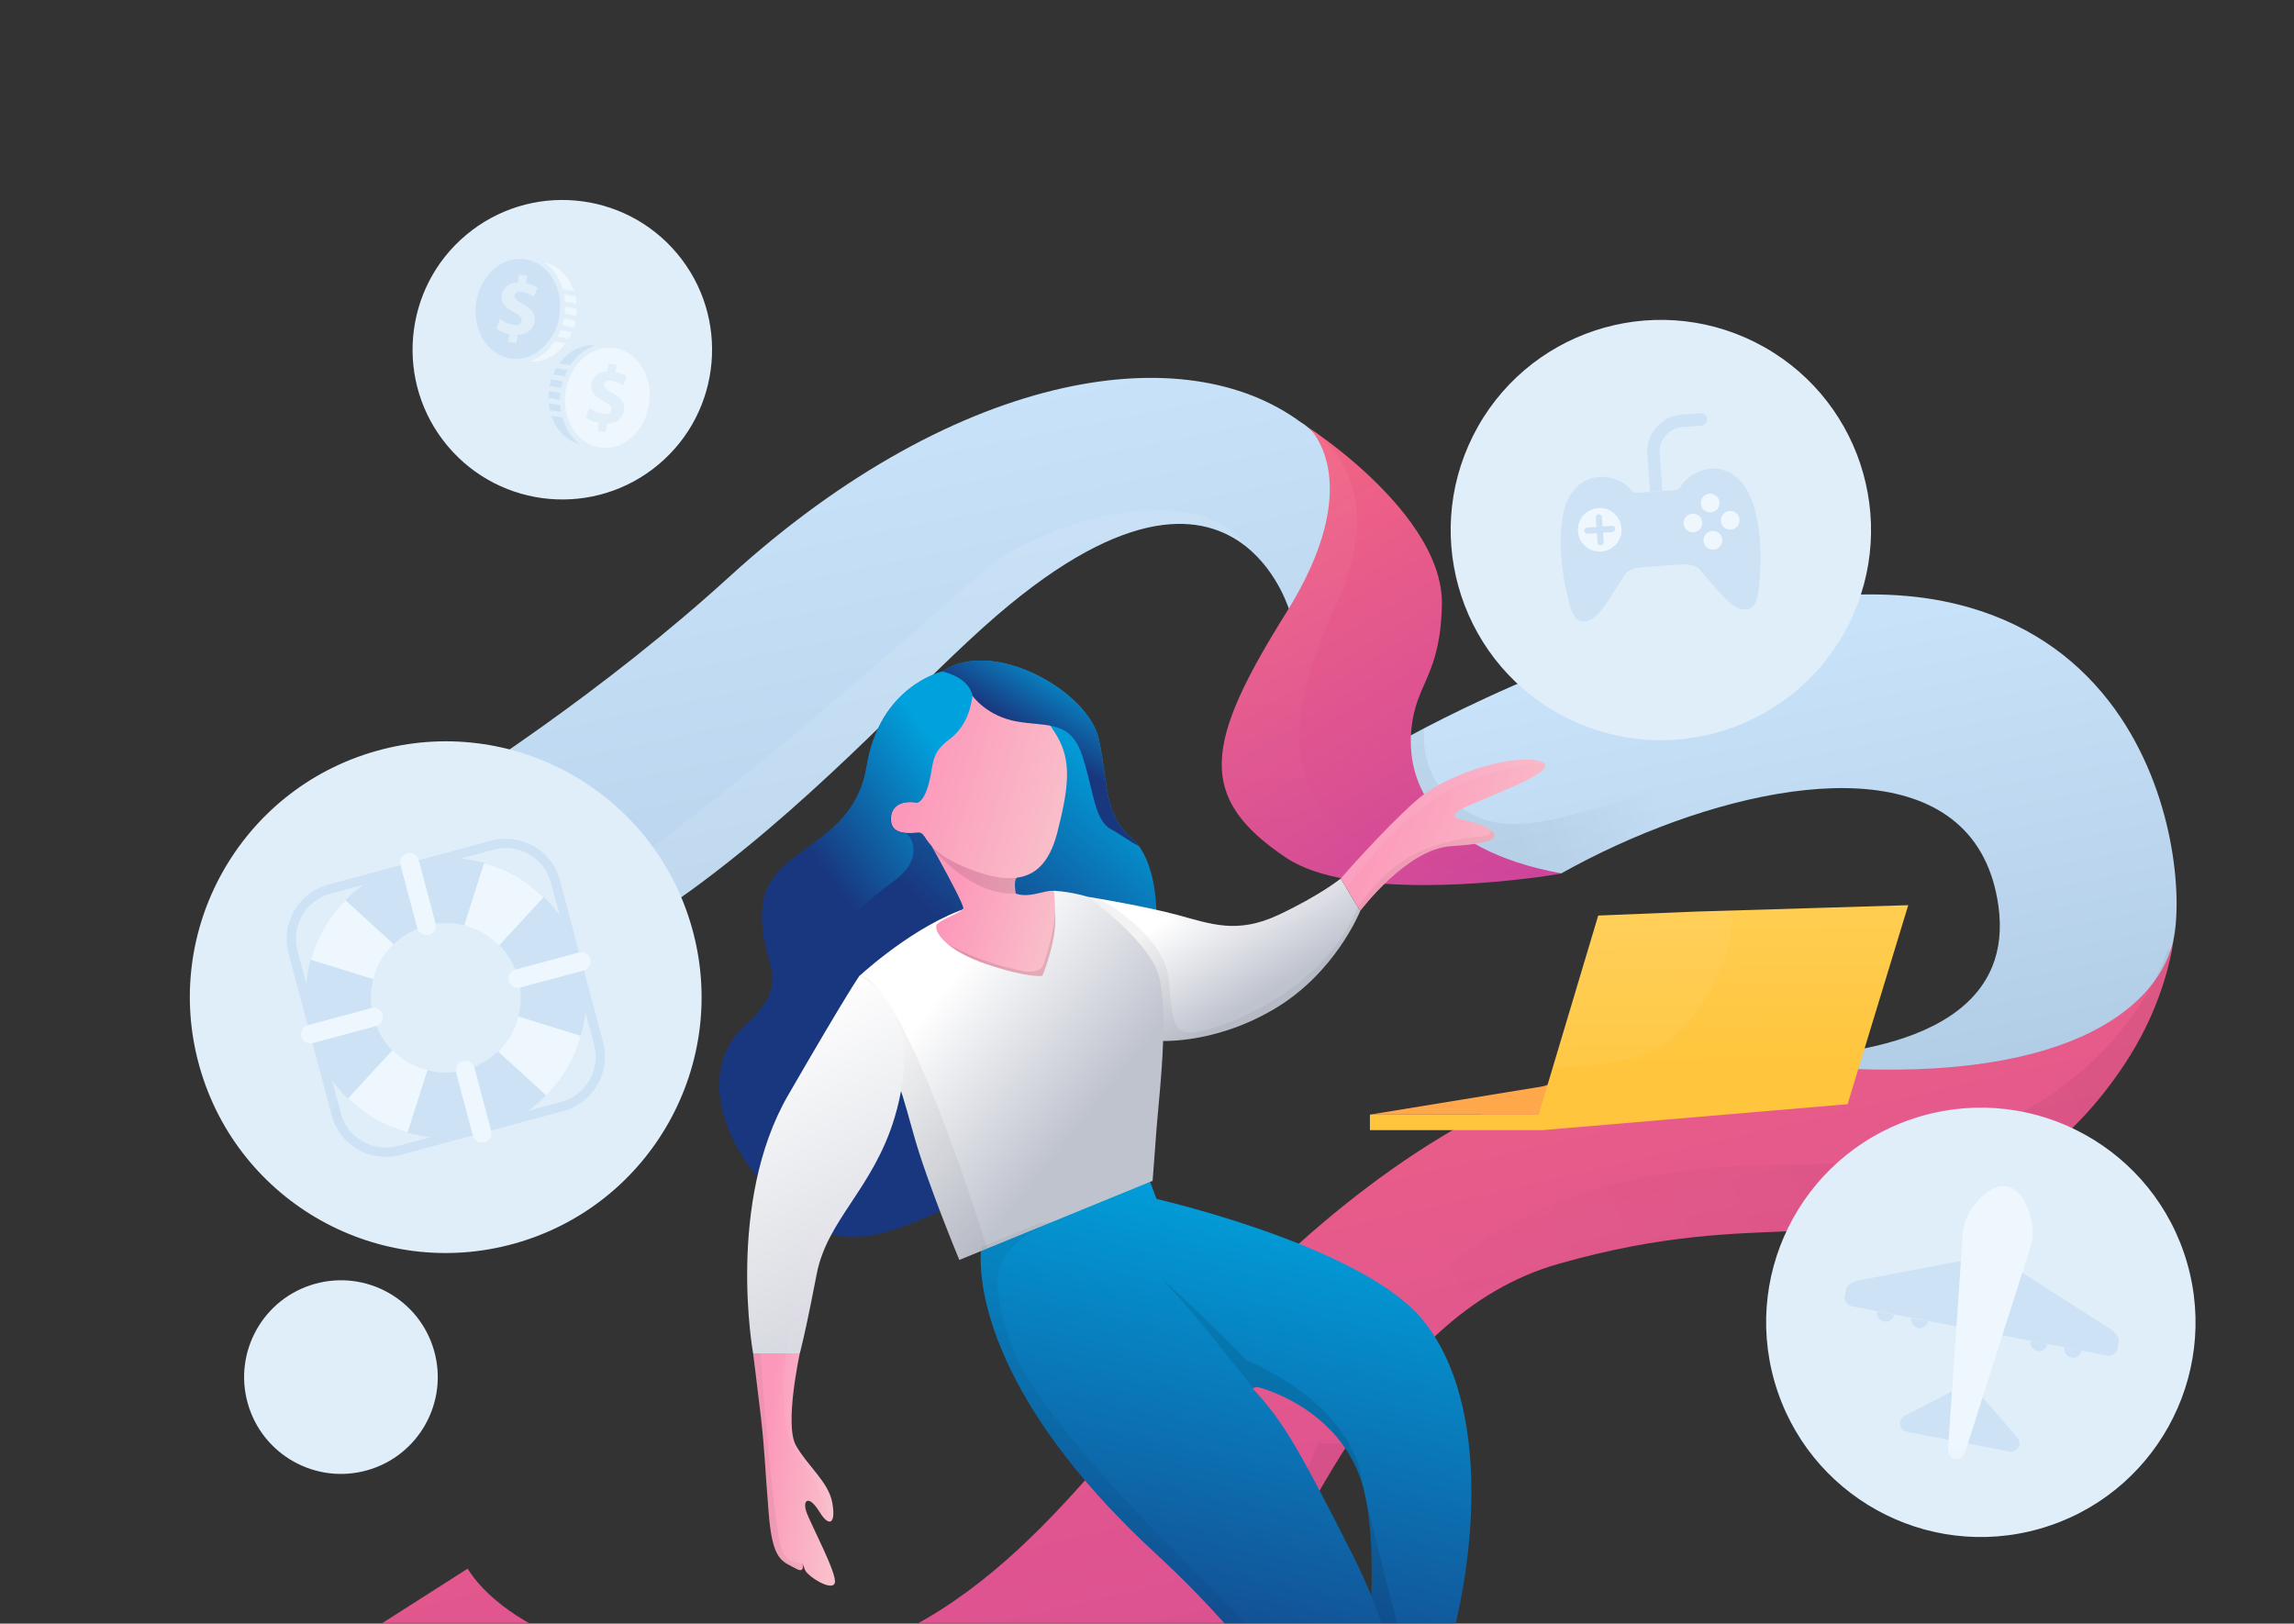 <svg width="777" height="550" viewBox="0 0 777 550" fill="none" xmlns="http://www.w3.org/2000/svg">
<rect x="0" y="0" width="777" height="550" fill="#333333" stroke="none"/>
<mask id="mask0" mask-type="alpha" maskUnits="userSpaceOnUse" x="0" y="0" width="777" height="550">
<path d="M0 0H777V550H0V0Z" fill="#EFF7FE"/>
</mask>
<g mask="url(#mask0)">
<circle cx="190.464" cy="118.465" r="50.725" transform="rotate(-40.012 190.464 118.465)" fill="#E0EEFA"/>
<path d="M191.427 103.969C191.421 104.73 191.376 105.5 191.287 106.277L195.234 106.904C195.32 106.126 195.358 105.355 195.355 104.593L191.427 103.969Z" fill="#EFF7FE"/>
<path d="M188.855 114.06L192.691 114.669C193.091 113.984 193.453 113.264 193.771 112.512L189.87 111.891C189.569 112.642 189.231 113.366 188.855 114.06Z" fill="#EFF7FE"/>
<path d="M179.501 122.453C184.186 122.773 188.658 120.345 191.651 116.266L187.892 115.669C185.754 118.866 182.807 121.254 179.501 122.453Z" fill="#EFF7FE"/>
<path d="M190.637 98.005L194.396 98.603C192.775 93.79 189.249 90.089 184.691 88.937C187.478 91.106 189.565 94.296 190.637 98.005Z" fill="#EFF7FE"/>
<path d="M190.458 110.23L194.386 110.854C194.618 110.131 194.815 109.385 194.967 108.617L191.02 107.989C190.871 108.756 190.681 109.503 190.458 110.23Z" fill="#EFF7FE"/>
<path d="M191.374 102.207L195.275 102.827C195.198 102.012 195.071 101.214 194.897 100.437L191.061 99.827C191.21 100.604 191.315 101.399 191.374 102.207Z" fill="#EFF7FE"/>
<path d="M189.498 106.883C190.93 97.604 185.773 89.076 177.982 87.835C170.19 86.595 162.715 93.112 161.283 102.391C159.852 111.671 165.007 120.2 172.798 121.44C180.59 122.681 188.067 116.163 189.498 106.883ZM175.318 113.404L174.877 116.261L172.157 115.828L172.567 113.167C170.72 112.787 168.993 111.997 168.035 111.212L169.372 108.068C170.439 108.898 171.985 109.746 173.79 110.034C175.373 110.286 176.549 109.843 176.722 108.722C176.886 107.658 176.102 106.845 174.156 105.818C171.342 104.337 169.532 102.614 169.95 99.899C170.33 97.434 172.349 95.776 175.41 95.661L175.82 93.001L178.541 93.434L178.161 95.898C180.007 96.278 181.196 96.87 182.043 97.463L180.75 100.498C180.075 100.075 178.898 99.228 176.9 98.91C175.095 98.623 174.391 99.315 174.271 100.099C174.128 101.022 175.009 101.765 177.229 103.037C180.352 104.738 181.446 106.491 181.057 109.011C180.673 111.502 178.596 113.352 175.318 113.404Z" fill="#CDE3F5"/>
<path d="M201.592 116.943C196.906 116.623 192.434 119.052 189.441 123.129L193.2 123.728C195.337 120.53 198.285 118.142 201.592 116.943Z" fill="#CDE3F5"/>
<path d="M190.635 129.167L186.708 128.541C186.476 129.265 186.278 130.011 186.127 130.779L190.073 131.408C190.222 130.641 190.412 129.894 190.635 129.167Z" fill="#CDE3F5"/>
<path d="M190.457 141.392L186.697 140.793C188.319 145.606 191.845 149.308 196.402 150.46C193.616 148.29 191.528 145.1 190.457 141.392Z" fill="#CDE3F5"/>
<path d="M192.237 125.337L188.402 124.726C188.002 125.413 187.64 126.133 187.322 126.885L191.222 127.505C191.523 126.755 191.861 126.031 192.237 125.337Z" fill="#CDE3F5"/>
<path d="M189.719 137.191L185.818 136.569C185.895 137.385 186.023 138.183 186.198 138.959L190.032 139.57C189.883 138.794 189.779 137.999 189.719 137.191Z" fill="#CDE3F5"/>
<path d="M189.806 133.12L185.859 132.491C185.772 133.27 185.736 134.041 185.738 134.802L189.667 135.428C189.673 134.667 189.716 133.896 189.806 133.12Z" fill="#CDE3F5"/>
<path d="M208.295 117.956C200.503 116.716 193.026 123.233 191.595 132.512C190.163 141.792 195.319 150.321 203.111 151.561C210.902 152.802 218.379 146.284 219.81 137.004C221.242 127.724 216.086 119.197 208.295 117.956ZM205.629 143.525L205.189 146.382L202.469 145.949L202.879 143.288C201.033 142.908 199.306 142.117 198.346 141.333L199.684 138.189C200.75 139.019 202.297 139.867 204.102 140.154C205.685 140.407 206.862 139.964 207.035 138.843C207.199 137.779 206.414 136.965 204.467 135.939C201.654 134.458 199.843 132.735 200.262 130.02C200.642 127.555 202.66 125.897 205.722 125.782L206.132 123.122L208.852 123.555L208.472 126.019C210.318 126.399 211.507 126.99 212.355 127.584L211.061 130.619C210.386 130.196 209.21 129.349 207.211 129.031C205.407 128.744 204.703 129.436 204.582 130.219C204.44 131.143 205.32 131.886 207.541 133.158C210.664 134.859 211.758 136.611 211.369 139.132C210.985 141.623 208.907 143.473 205.629 143.525Z" fill="#EFF7FE"/>
<path d="M448.844 182.063C437.429 207.748 436.981 207.546 436.981 207.546C436.981 207.546 433.224 193.939 421.906 185.024C421.897 185.02 421.893 185.015 421.893 185.015C421.884 185.011 421.879 185.002 421.871 184.998C407.828 173.965 382.178 170.169 337.682 208.424C311.97 230.528 280.125 267.298 237.066 299.372C194.008 331.445 127.223 360.003 127.223 360.003L81.528 309.038C81.528 309.038 99.068 300.184 125.017 284.548C158.309 264.486 205.445 233.266 247.172 195.244C285.784 160.06 325.349 139.133 360.24 131.418C392.446 124.283 420.671 128.408 440.496 142.96C440.496 142.96 461.146 154.383 448.844 182.063Z" fill="url(#paint0_linear)"/>
<path d="M736.193 318.264C736.193 318.264 736.061 319.595 735.622 321.946C734.352 328.699 730.529 343.866 719.936 360.003C709.8 375.438 695.77 390.758 676.438 400.424C621.631 427.827 599.109 407.893 527.93 428.104C497.187 436.834 475.047 460.564 456.598 489.104C442.384 511.081 430.359 535.909 418.267 558.927V558.932C413.047 568.874 407.81 578.479 402.384 587.371C402.38 587.371 402.38 587.371 402.38 587.371C402.38 587.371 402.38 587.376 402.371 587.389C400.306 590.772 398.21 594.054 396.079 597.213C396.079 597.213 396.074 597.213 396.074 597.217C394.642 599.34 393.192 601.405 391.725 603.408C376.839 623.698 357.379 639.291 333.442 650.516C294.566 668.741 243.876 675.432 181.762 671.944C181.498 671.93 181.235 671.917 180.967 671.9C179.732 671.829 178.493 671.755 177.245 671.676C176.393 671.623 175.536 671.566 174.675 671.509C70.543 664.479 31 612.635 31 612.635L47.876 601.87L111.976 560.979L115.192 558.927L158.418 531.353C158.418 531.353 176.872 566.502 254.641 565.184C320.243 564.072 359.897 511.064 395.486 468.129L395.49 468.125V468.121C402.094 460.164 408.553 452.55 415.011 445.678C424.928 435.129 436.136 424.299 448.329 413.996C486.91 381.413 535.32 354.133 583.731 357.806C611.139 359.885 636.257 360.315 658.015 358.321C686.834 355.68 709.769 348.782 724.33 335.839C727.063 333.409 731.689 325.94 734.281 321.559C734.286 321.555 734.286 321.551 734.29 321.546C735.441 319.6 736.193 318.264 736.193 318.264Z" fill="url(#paint1_linear)"/>
<path opacity="0.05" d="M736.193 318.264C731.36 341.55 696.649 374.502 583.73 357.807C583.73 357.807 659.834 364.397 674.817 327.364H674.821C702.857 312.513 716.289 240.164 716.289 240.164C736.575 268.265 739.211 303.722 736.193 318.264Z" fill="black"/>
<path d="M736.193 318.264C731.918 338.861 704.268 367.02 619.803 361.695C608.771 361.001 596.772 359.735 583.731 357.807C583.731 357.807 597.088 358.962 613.714 357.583C619.412 357.108 625.498 356.339 631.561 355.122C650.019 351.414 668.266 343.563 674.817 327.363H674.822C677.141 321.63 677.998 314.85 676.878 306.841C676.012 300.633 674.338 295.255 671.97 290.633C671.975 290.629 671.975 290.624 671.966 290.62C670.722 288.181 669.281 285.954 667.669 283.928C667.66 283.915 667.647 283.902 667.638 283.889C642.822 252.853 576.653 269.074 528.809 295.857C528.809 295.857 478.941 299.592 476.818 249.685C476.818 249.685 478.782 248.582 482.368 246.702C482.724 246.513 483.097 246.319 483.488 246.117C508.075 233.345 595.506 191.246 657.985 203.592C682.282 208.394 699.598 220.041 711.707 234.316C711.711 234.32 711.711 234.32 711.711 234.32C713.284 236.17 714.765 238.068 716.167 239.997C716.211 240.054 716.25 240.107 716.29 240.164C736.575 268.265 739.212 303.722 736.193 318.264Z" fill="url(#paint2_linear)"/>
<path opacity="0.05" d="M667.638 283.889C642.822 252.852 576.653 269.074 528.809 295.857C528.809 295.857 478.941 299.591 476.818 249.685C476.818 249.685 478.782 248.582 482.368 246.701C481.849 253.74 482.992 268.832 500.47 276.745C523.757 287.289 563.739 259.17 611.631 259.61C645.102 259.917 660.907 274.856 667.638 283.889Z" fill="url(#paint3_linear)"/>
<path d="M528.809 295.857C528.809 295.87 528.554 295.931 528.066 296.019C527.297 296.16 525.962 296.384 524.156 296.652C508.545 298.967 456.883 304.785 435.662 290.584C405.125 270.154 407.968 251.815 435.662 207.546C463.048 163.777 444.08 145.614 443.373 144.955C443.535 145.056 444.638 145.776 446.4 147.02C448.421 148.452 451.317 150.583 454.647 153.272C455.135 153.663 455.627 154.071 456.132 154.489C456.136 154.493 456.141 154.493 456.145 154.497C457.916 155.961 459.792 157.573 461.703 159.304C461.712 159.313 461.716 159.322 461.725 159.326C474.34 170.767 488.756 187.665 488.386 204.91C487.863 229.035 479.599 231.271 478.061 246.868C476.4 263.713 483.993 287.509 528.809 295.857Z" fill="url(#paint4_linear)"/>
<path d="M163.754 293.974L161.87 295.104L171.097 310.482L172.981 309.351L163.754 293.974Z" fill="#EFF7FE"/>
<path d="M139.573 293.949L137.72 295.128L156.173 324.126L158.027 322.947L139.573 293.949Z" fill="#EFF7FE"/>
<path d="M123.257 303.971L121.521 305.318L144.369 334.755L146.104 333.408L123.257 303.971Z" fill="#EFF7FE"/>
<path d="M109.577 312.248L107.96 313.735L133.004 340.975L134.621 339.489L109.577 312.248Z" fill="#EFF7FE"/>
<path d="M464.002 377.564L531.226 366.58L521.12 377.564H464.002Z" fill="#FFA74B"/>
<path d="M646.341 306.621L625.796 374.035L522.428 382.828H464.002V377.552H521.144L525.953 361.541L541.331 310.136L574.356 308.796L615.601 307.553L646.341 306.621Z" fill="url(#paint5_linear)"/>
<path opacity="0.05" d="M565.444 352.346C556.392 359.922 537.208 361.641 525.953 361.541L541.331 310.136L586.631 308.38C587.229 320.245 580.853 339.449 565.444 352.346Z" fill="white"/>
<path d="M671.974 290.625C671.983 290.625 671.978 290.629 671.969 290.634C671.974 290.629 671.974 290.625 671.965 290.62C671.969 290.625 671.969 290.625 671.974 290.625Z" fill="url(#paint6_linear)"/>
<path opacity="0.05" d="M735.622 321.946C734.352 328.699 730.53 343.866 719.936 360.003C709.8 375.438 695.771 390.758 676.438 400.424C621.631 427.827 599.109 407.893 527.93 428.104C473.505 443.556 446.053 506.024 418.268 558.927C457.332 442.612 497.192 394.493 607.237 394.493C711.808 394.493 734.005 322.5 734.282 321.559C734.286 321.551 734.286 321.546 734.286 321.546C734.286 321.546 734.286 321.546 734.29 321.546C734.348 321.555 734.831 321.638 735.622 321.946Z" fill="url(#paint7_linear)"/>
<path opacity="0.05" d="M524.156 296.652C508.545 298.967 456.883 304.785 435.662 290.584C405.125 270.154 407.968 251.815 435.662 207.546C463.048 163.777 444.08 145.614 443.373 144.955C443.368 144.946 443.364 144.946 443.36 144.941C443.474 144.981 444.739 145.451 446.4 147.02C451.211 151.567 469.62 168.587 452.578 204.69C419.185 275.427 460.486 290.365 492.56 294.758C505.447 296.525 516.067 296.872 524.156 296.652Z" fill="url(#paint8_linear)"/>
<path opacity="0.05" d="M454.647 153.272C455.135 153.663 455.627 154.072 456.132 154.489C455.53 154.058 455.034 153.654 454.647 153.272Z" fill="black"/>
<path opacity="0.1" d="M421.87 184.998C407.828 173.965 382.178 170.169 337.682 208.424C311.97 230.529 280.125 267.298 237.066 299.372C194.008 331.445 127.223 360.003 127.223 360.003L81.528 309.038C81.528 309.038 99.068 300.185 125.017 284.548C125.017 284.548 96.289 330.596 147.654 328.15C184.561 326.392 301.964 220.669 332.19 194.145C353.719 175.253 406.444 162.072 421.822 184.919C421.84 184.945 421.857 184.971 421.87 184.998Z" fill="white"/>
<path opacity="0.05" d="M456.598 489.105C442.384 511.081 430.359 535.91 418.267 558.928V558.932C413.047 568.875 407.81 578.479 402.384 587.372C402.379 587.372 402.379 587.372 402.379 587.372C402.379 587.372 402.379 587.376 402.371 587.389C400.306 590.772 398.21 594.054 396.079 597.213C396.079 597.213 396.074 597.213 396.074 597.218C394.642 599.34 393.192 601.405 391.725 603.408C376.839 623.698 357.379 639.291 333.442 650.516C333.376 650.319 333.315 650.121 333.253 649.923C294.382 668.319 244.038 675.415 181.762 671.944C181.498 671.931 181.235 671.917 180.967 671.9C179.732 671.83 178.493 671.755 177.245 671.676C176.393 671.623 175.536 671.566 174.675 671.509C70.543 664.479 31 612.635 31 612.635L111.625 560.571C111.625 560.571 111.739 560.711 111.976 560.979C116.906 566.634 185.22 637.006 308.024 618.127C352.519 611.287 405.126 591.862 446.427 488.784C446.427 488.784 450.596 488.903 456.598 489.105Z" fill="black"/>
<path d="M496.133 639.04C493.466 628.882 488.716 611.418 482.829 592.385C482.592 591.603 482.345 590.816 482.099 590.03C482.104 590.021 482.104 590.016 482.108 590.008C482.508 588.698 482.934 587.301 483.369 585.825C483.703 584.709 484.046 583.545 484.402 582.336C486.691 574.498 489.393 564.683 492.341 552.882C493.51 548.211 494.547 543.352 495.412 538.383C495.412 538.383 495.412 538.379 495.417 538.37C497.359 527.267 498.475 515.602 498.378 504.192C498.202 482.268 493.571 461.275 481.796 446.996C472.025 435.147 451.334 425.362 432.253 418.346C421.875 414.528 411.971 411.527 404.55 409.462C398.021 407.634 393.412 406.527 392.103 406.224C391.852 406.167 391.725 406.136 391.725 406.136L391.72 406.127L391.703 406.079L391.672 406L391.641 405.916L389.089 399.106L341.465 418.671L332.41 422.392C332.41 422.392 331.9 425.305 332.335 430.7C332.352 430.938 332.374 431.175 332.401 431.421C332.396 431.425 332.396 431.425 332.401 431.43C333.864 447.058 343.165 481.798 391.725 526.52C458.509 588.03 484.432 662.282 484.432 662.282L486.115 660.599L490.795 655.92C490.799 655.916 490.803 655.911 490.803 655.911L498.492 648.223C498.492 648.223 497.649 644.809 496.133 639.04ZM425.996 469.843C425.996 469.843 426.079 469.861 426.238 469.904C426.862 470.067 428.65 470.572 431.132 471.556C439.151 474.724 454.375 482.87 460.706 500.598C460.944 501.266 461.168 501.951 461.379 502.663V502.668C461.519 503.129 461.651 503.595 461.778 504.073V504.082C461.783 504.091 461.787 504.1 461.787 504.113C461.796 504.144 461.805 504.192 461.822 504.258C462.055 505.128 462.266 506.029 462.464 506.956C464.16 514.921 464.691 524.772 464.604 534.679C464.586 536.604 464.542 538.537 464.481 540.452C464.481 540.452 464.481 540.452 464.481 540.457V540.514C464.441 540.413 464.397 540.316 464.357 540.219C464.357 540.215 464.353 540.211 464.349 540.206C464.261 539.995 464.173 539.784 464.085 539.574C464.068 539.525 464.046 539.481 464.024 539.433C463.918 539.191 463.817 538.95 463.712 538.708C463.685 538.647 463.659 538.585 463.633 538.524C461.787 534.231 459.929 530.202 458.07 526.52C437.859 486.539 433.685 480.607 424.238 470.282C424.309 470.247 424.383 470.212 424.454 470.181C424.489 470.168 424.52 470.155 424.555 470.137C425.082 469.935 425.57 469.869 425.82 469.852C425.934 469.843 425.996 469.843 425.996 469.843Z" fill="url(#paint9_linear)"/>
<path d="M384.915 335.619C375.249 348.36 376.567 342.648 371.734 362.42C366.901 382.191 349.326 395.811 317.252 410.749C285.178 425.687 277.708 418.658 261.891 404.159C261.096 403.429 260.314 402.674 259.549 401.883C245.041 386.997 235.972 362.064 252.664 347.042C270.239 331.225 256.179 326.392 258.376 306.621C260.573 286.85 289.132 286.85 293.526 259.61C297.919 232.369 319.009 227.536 319.009 227.536C319.075 227.493 319.137 227.449 319.203 227.409C336.386 215.81 368.672 234.188 372.173 250.383C375.688 266.639 373.491 275.427 383.597 284.214C384.357 284.877 385.069 285.659 385.719 286.542C393.777 297.408 393.852 323.84 384.915 335.619Z" fill="url(#paint10_linear)"/>
<path d="M460.706 308.598C460.706 308.598 452.358 329.688 431.268 341.99C410.178 354.292 391.724 352.534 391.724 352.534C391.724 352.534 399.633 329.688 368.438 303.766C368.438 303.766 369.936 304.012 372.343 304.429C372.343 304.429 372.343 304.429 372.348 304.433C374.452 304.798 377.251 305.294 380.353 305.883C380.371 305.888 380.384 305.888 380.402 305.892C386.342 307.017 393.376 308.467 398.754 309.917C410.178 312.992 418.965 316.507 433.025 309.917C447.085 303.326 454.115 297.615 454.115 297.615L456.127 300.971L456.132 300.976L459.919 307.285L460.706 308.598Z" fill="url(#paint11_linear)"/>
<path opacity="0.05" d="M460.706 308.599C460.706 308.599 452.358 329.688 431.268 341.99C410.178 354.292 391.724 352.534 391.724 352.534C391.724 352.534 399.633 329.688 368.438 303.766C368.438 303.766 369.936 304.012 372.343 304.429C372.343 304.429 372.343 304.429 372.348 304.433C372.717 304.627 394.593 316.419 395.898 332.104C397.216 347.921 397.656 351.436 407.322 349.239C416.988 347.042 448.803 334.749 459.919 307.285L460.706 308.599Z" fill="black"/>
<path d="M391.725 382.411C390.846 394.274 390.406 399.985 390.406 399.985L386.522 401.576L384.506 402.402L344.764 418.671L338.394 421.277L338.389 421.281L334.343 422.937C334.343 422.937 334.343 422.937 334.338 422.942L324.94 426.786C324.94 426.786 313.956 400.425 309.562 384.608C305.313 369.318 305.173 369.63 305.168 369.665C305.177 369.568 307.558 339.121 290.889 330.786C290.889 330.786 291.029 330.654 291.297 330.413C294.303 327.68 313.38 310.839 331.531 306.402C331.531 306.402 339.035 303.898 343.613 302.667C345.598 304.085 351.376 304.24 356.918 301.718C357.761 301.775 358.644 301.854 359.558 301.96C362.269 302.276 365.261 302.839 368.438 303.766C368.438 303.766 386.891 316.946 391.725 328.37C392.66 330.584 393.267 333.523 393.631 336.911C393.631 336.915 393.631 336.92 393.631 336.92C393.754 338.071 393.847 339.27 393.917 340.518V340.54C394.708 354.516 392.375 373.633 391.725 382.411Z" fill="url(#paint12_linear)"/>
<path d="M353.06 330.566C353.06 330.566 348.666 331.445 334.167 326.612C327.62 324.428 323.227 321.801 320.533 319.406C320.524 319.402 320.52 319.397 320.52 319.397C317.26 316.502 316.509 313.954 317.471 312.992C319.228 311.234 325.819 309.037 326.258 307.719C326.544 306.863 321.904 298.137 318.635 292.157C317.796 290.624 317.049 289.271 316.5 288.278C316.429 288.155 316.364 288.036 316.302 287.922C315.863 287.14 315.586 286.643 315.538 286.555C315.533 286.551 315.533 286.551 315.533 286.547C315.573 286.56 315.845 286.643 316.302 286.793V286.797C316.57 286.885 316.904 286.99 317.299 287.122C323.719 289.231 345.349 296.428 344.391 297.324L344.387 297.328C343.978 297.68 343.807 298.405 343.763 299.213C343.675 300.786 344.053 302.667 344.053 302.667C344.053 302.667 345.801 303.493 348.886 303.106C352.401 302.667 354.817 301.568 356.795 301.788C357.071 301.819 357.208 302.517 357.392 308.695C357.397 308.717 357.397 308.734 357.397 308.756C357.414 309.38 357.432 310.057 357.454 310.795C357.691 319.591 353.06 330.566 353.06 330.566Z" fill="url(#paint13_linear)"/>
<path opacity="0.1" d="M346.689 294.319L345.819 297.069C345.357 297.175 344.879 297.258 344.391 297.324L344.386 297.329C343.978 297.68 343.806 298.405 343.762 299.213C343.675 300.786 344.053 302.667 344.053 302.667C329.114 303.545 316.302 287.922 316.302 287.922V286.793L346.689 294.319Z" fill="black"/>
<path opacity="0.05" d="M334.343 422.937C334.343 422.937 334.343 422.937 334.338 422.941L324.94 426.786C324.94 426.786 313.956 400.424 309.562 384.607C305.313 369.318 305.173 369.63 305.168 369.665C305.177 369.568 307.558 339.12 290.889 330.786C290.889 330.786 291.029 330.654 291.297 330.412C307.176 333.65 334.343 422.937 334.343 422.937Z" fill="black"/>
<path d="M358.113 282.017C356.122 289.763 352.792 294.495 347.844 296.446C347.198 296.701 346.522 296.911 345.819 297.07C345.358 297.175 344.879 297.259 344.391 297.324C340.041 297.909 334.698 296.872 328.235 294.319C322.387 292.013 318.964 289.754 316.816 287.817C316.636 287.654 316.464 287.496 316.302 287.338C316.025 287.074 315.77 286.811 315.537 286.556C315.533 286.551 315.533 286.551 315.533 286.547C315.528 286.543 315.528 286.543 315.528 286.543C312.884 283.656 312.914 281.767 310.66 282.017C306.706 282.457 300.994 282.457 301.873 276.306C302.752 270.155 310.66 271.912 310.66 271.912C306.706 262.246 312.857 240.278 327.796 234.566C342.734 228.855 353.279 241.157 358.113 249.505C362.946 257.852 362.067 266.64 358.113 282.017Z" fill="url(#paint14_linear)"/>
<path d="M329.115 237.203C329.115 237.203 328.236 245.55 321.645 250.383C315.055 255.216 316.373 258.731 314.616 265.321C312.858 271.912 310.661 271.912 310.661 271.912C310.661 271.912 304.202 270.422 302.159 275.119C300.116 279.82 303.636 282 305.828 282.008C308.025 282.017 311.979 287.729 307.146 294.319C302.313 300.91 283.227 308.144 286.056 323.317C290.889 349.239 275.951 358.026 284.738 369.889C292.541 380.425 277.48 405.855 259.549 401.883C245.041 386.997 235.972 362.064 252.664 347.042C270.239 331.225 256.179 326.392 258.376 306.621C260.573 286.85 289.132 286.85 293.526 259.61C297.919 232.37 319.009 227.537 319.009 227.537C319.009 227.537 331.312 230.173 329.115 237.203Z" fill="url(#paint15_linear)"/>
<path d="M305.388 368.413C305.322 368.826 305.247 369.248 305.168 369.67C304.795 371.678 304.364 373.602 303.885 375.447C303.885 375.452 303.885 375.452 303.885 375.456C303.608 376.528 303.314 377.574 303.002 378.597C295.708 402.714 280.155 413.109 276.609 431.619C273.665 447.001 271.938 454.339 271.244 457.08C271.011 458.02 270.897 458.42 270.897 458.42H255.08C255.08 458.42 245.853 407.455 266.943 370.988C288.033 334.521 291.108 330.567 291.108 330.567C291.108 330.567 310.34 338.686 305.388 368.413Z" fill="url(#paint16_linear)"/>
<path d="M385.719 286.542C383.249 285.536 379.976 282.874 376.347 280.919C370.635 277.843 370.635 268.616 366.681 256.315C362.726 244.012 355.257 246.209 344.712 244.452C334.167 242.694 329.374 235.665 329.374 235.665C328.262 229.909 321.012 227.84 319.202 227.409C336.386 215.81 368.671 234.188 372.173 250.383C375.688 266.639 373.491 275.427 383.597 284.214C384.357 284.877 385.068 285.659 385.719 286.542Z" fill="url(#paint17_linear)"/>
<path d="M503.764 280.479C504.335 280.809 504.81 281.134 505.188 281.446C508.325 284.012 504.788 285.848 491.462 286.63C476.523 287.509 460.706 308.598 460.706 308.598L459.955 307.35L459.919 307.284L456.092 300.909C456.092 300.909 456.092 300.909 456.088 300.905L454.115 297.614C454.115 297.614 468.175 281.358 479.599 271.253C491.022 261.147 514.748 254.996 522.218 258.072C522.921 258.362 523.299 258.705 523.408 259.1C524.454 262.905 500.113 271.143 494.537 274.328C488.386 277.843 498.492 277.404 503.764 280.479Z" fill="url(#paint18_linear)"/>
<path d="M282.761 536.186C281.882 539.262 273.534 533.99 272.655 531.793C272.536 531.498 272.435 531.239 272.347 531.019C271.939 530.009 271.825 529.715 271.789 529.631C271.89 529.987 272.708 533.058 269.579 531.353C264.746 528.717 261.671 528.717 260.353 512.461C259.034 496.205 259.034 491.372 257.716 479.948C256.715 471.254 255.08 458.42 255.08 458.42H270.897C270.897 458.42 265.625 482.585 269.579 489.614C273.534 496.644 280.564 501.916 281.882 508.946C283.112 515.506 281.28 517.474 278.178 513.067C277.949 512.751 277.721 512.404 277.488 512.022C273.973 506.31 271.776 508.067 273.094 512.022C274.413 515.976 283.639 533.111 282.761 536.186Z" fill="url(#paint19_linear)"/>
<path opacity="0.1" d="M484.401 582.336C484.045 583.545 483.702 584.709 483.368 585.825C482.933 587.301 482.507 588.698 482.107 590.007H482.015C482.015 590.007 467.639 548.181 464.48 540.457C464.48 540.452 464.48 540.452 464.48 540.452C464.541 538.537 464.585 536.603 464.603 534.679C464.691 524.772 464.159 514.921 462.463 506.956C465.451 519.473 477.419 568.949 482.015 578.145C482.815 579.744 483.614 581.132 484.401 582.336Z" fill="black"/>
<path opacity="0.1" d="M422.082 460.591C410.954 448.838 394.142 433.596 394.142 433.596C394.142 433.596 393.702 433.596 399.853 440.187C406.005 446.777 424.019 469.624 424.019 469.624L424.454 470.182C425.258 469.843 425.996 469.843 425.996 469.843C425.996 469.843 426.082 469.864 426.238 469.905L426.238 469.905C426.276 469.915 426.319 469.926 426.367 469.939C426.663 470.019 427.129 470.151 427.737 470.343C427.756 470.349 427.775 470.355 427.794 470.361C427.885 470.39 427.98 470.42 428.077 470.452C428.121 470.466 428.167 470.481 428.213 470.496C428.289 470.521 428.368 470.548 428.448 470.574C428.505 470.593 428.561 470.612 428.619 470.632C428.696 470.658 428.776 470.686 428.856 470.713C428.97 470.752 429.086 470.793 429.205 470.835C429.28 470.861 429.355 470.887 429.432 470.915C429.51 470.943 429.592 470.973 429.672 471.002C429.745 471.029 429.819 471.055 429.893 471.083C429.975 471.113 430.058 471.144 430.142 471.175C430.225 471.206 430.31 471.239 430.396 471.271C430.473 471.301 430.549 471.329 430.628 471.36C430.793 471.423 430.96 471.488 431.132 471.557C439.151 474.725 454.375 482.87 460.707 500.598C460.944 501.266 461.168 501.952 461.379 502.663C461.379 502.352 461.186 478.244 422.082 460.591Z" fill="black"/>
<path d="M391.641 405.917L391.671 406C391.562 405.947 391.505 405.917 391.505 405.917C391.505 405.917 391.553 405.917 391.641 405.917Z" fill="#F9E2F9"/>
<path opacity="0.05" d="M415.231 542.996C382.694 510.46 361.188 488.076 346.444 464.137C346.359 463.974 337.902 447.587 337.902 434.035C337.902 420.415 356.189 413.996 356.189 413.996C356.189 413.996 354.558 414.123 352.054 414.321L341.465 418.671L332.41 422.392C332.41 422.392 332.41 422.405 332.405 422.423C332.405 422.427 332.405 422.427 332.405 422.432C332.401 422.449 332.396 422.48 332.392 422.515C332.388 422.524 332.388 422.533 332.388 422.542C332.383 422.577 332.374 422.625 332.37 422.673C332.366 422.687 332.366 422.695 332.366 422.704C332.348 422.836 332.326 423.003 332.309 423.214C332.304 423.24 332.3 423.267 332.3 423.297C332.291 423.372 332.287 423.451 332.278 423.535C332.273 423.583 332.269 423.636 332.265 423.688C332.26 423.724 332.26 423.759 332.256 423.794C332.256 423.82 332.251 423.851 332.251 423.877C332.243 423.974 332.238 424.075 332.23 424.185C332.225 424.273 332.216 424.361 332.212 424.457C332.208 424.536 332.203 424.62 332.203 424.699C332.194 424.822 332.19 424.945 332.186 425.077C332.186 425.103 332.181 425.134 332.181 425.165C332.172 425.459 332.168 425.775 332.164 426.114C332.164 426.219 332.159 426.32 332.159 426.43C332.159 426.562 332.159 426.707 332.164 426.847C332.164 426.988 332.164 427.124 332.168 427.273C332.168 427.41 332.172 427.546 332.177 427.691C332.181 427.858 332.186 428.029 332.19 428.205C332.194 428.341 332.199 428.477 332.208 428.618C332.216 428.824 332.225 429.04 332.238 429.259C332.247 429.378 332.251 429.497 332.26 429.62C332.282 429.967 332.304 430.327 332.335 430.701C332.353 430.938 332.374 431.175 332.401 431.421C332.396 431.425 332.396 431.425 332.401 431.43C332.424 431.673 332.448 431.922 332.475 432.175C332.476 432.179 332.476 432.184 332.477 432.188C332.503 432.436 332.531 432.688 332.561 432.944C332.563 432.957 332.564 432.97 332.566 432.983C332.595 433.231 332.627 433.484 332.66 433.74C332.662 433.759 332.665 433.778 332.668 433.798C332.7 434.048 332.735 434.302 332.772 434.561C332.775 434.585 332.779 434.611 332.783 434.635C332.819 434.89 332.858 435.148 332.898 435.41C332.902 435.438 332.907 435.465 332.911 435.493C332.952 435.753 332.994 436.018 333.039 436.286C333.044 436.316 333.049 436.346 333.054 436.376C333.099 436.643 333.147 436.914 333.196 437.188C333.201 437.22 333.207 437.252 333.213 437.284C333.263 437.559 333.315 437.837 333.369 438.119C333.375 438.151 333.381 438.183 333.388 438.215C333.443 438.5 333.501 438.789 333.561 439.082C333.566 439.111 333.572 439.139 333.578 439.168C333.64 439.468 333.705 439.771 333.772 440.078C333.776 440.1 333.781 440.122 333.786 440.145C333.856 440.462 333.928 440.783 334.003 441.108C334.006 441.121 334.009 441.134 334.012 441.147C334.646 443.88 335.486 446.884 336.592 450.143C336.601 450.171 336.611 450.199 336.621 450.227C336.747 450.599 336.877 450.973 337.01 451.352C337.03 451.407 337.05 451.464 337.07 451.519C337.196 451.873 337.324 452.229 337.456 452.589C337.481 452.659 337.507 452.729 337.533 452.798C337.662 453.146 337.793 453.497 337.927 453.85C337.957 453.93 337.988 454.01 338.019 454.09C338.152 454.437 338.288 454.787 338.427 455.139C338.46 455.223 338.493 455.307 338.526 455.391C338.667 455.745 338.811 456.102 338.958 456.461C338.991 456.542 339.023 456.623 339.057 456.703C339.209 457.074 339.365 457.446 339.523 457.822C339.553 457.892 339.582 457.961 339.612 458.032C339.78 458.427 339.952 458.825 340.128 459.226C340.15 459.277 340.172 459.327 340.194 459.378C340.386 459.813 340.582 460.252 340.782 460.695C340.789 460.71 340.796 460.725 340.803 460.741C341.457 462.183 342.157 463.657 342.911 465.168L342.913 465.167C351.271 481.906 365.98 502.81 391.725 526.52C458.51 588.03 484.432 662.282 484.432 662.282L486.115 660.599C486.115 660.599 464.441 592.204 415.231 542.996Z" fill="black"/>
<path opacity="0.1" d="M456.132 300.976C456.132 300.976 445.109 312.333 425.337 314.969C405.565 317.605 389.95 307.803 380.402 305.892C386.343 307.017 393.377 308.467 398.755 309.917C410.179 312.992 418.966 316.507 433.026 309.917C447.086 303.326 454.116 297.615 454.116 297.615L456.128 300.971L456.132 300.976Z" fill="#F9E2F9"/>
<path opacity="0.1" d="M303.003 378.597C295.709 402.714 280.155 413.109 276.609 431.619C273.666 447.001 271.939 454.338 271.245 457.08C271.012 458.02 270.898 458.42 270.898 458.42H266.284C266.284 458.42 270.239 426.127 278.587 415.143C286.935 404.159 300.177 386.431 303.003 378.597Z" fill="#F9E2F9"/>
<path opacity="0.05" d="M271.789 529.631C271.89 529.987 272.708 533.058 269.579 531.353C264.746 528.717 261.671 528.717 260.353 512.461C259.034 496.205 259.034 491.372 257.716 479.948C256.715 471.253 255.08 458.42 255.08 458.42H257.519C257.883 462.471 261.89 518.392 264.966 525.422C267.116 530.335 271.996 529.376 271.996 529.376C271.996 529.376 272.246 530.123 272.347 531.019C271.939 530.009 271.824 529.715 271.789 529.631Z" fill="black"/>
<path opacity="0.1" d="M278.177 513.067C278.177 513.067 280.343 514.438 280.343 511.802C280.343 509.166 274.631 499.06 268.92 490.713C263.528 482.835 265.967 460.863 266.257 458.42H270.897C270.897 458.42 265.624 482.585 269.579 489.614C273.533 496.644 280.563 501.916 281.881 508.946C283.111 515.506 281.279 517.474 278.177 513.067Z" fill="#F9E2F9"/>
<path opacity="0.05" d="M491.462 286.63C476.524 287.509 460.706 308.598 460.706 308.598L459.955 307.351L459.92 307.285C459.92 307.285 468.835 293.441 481.577 288.168C494.318 282.896 502.227 283.775 503.985 282.896C504.433 282.672 504.824 282.101 505.188 281.446C508.326 284.012 504.789 285.848 491.462 286.63Z" fill="black"/>
<path opacity="0.1" d="M523.409 259.1C520.298 258.217 512.982 258.533 495.636 265.321C475.425 273.23 456.092 300.909 456.092 300.909C456.092 300.909 456.092 300.909 456.088 300.905L454.115 297.614C454.115 297.614 468.175 281.358 479.599 271.253C491.023 261.147 514.749 254.996 522.218 258.072C522.921 258.362 523.299 258.705 523.409 259.1Z" fill="#F9E2F9"/>
<path opacity="0.1" d="M353.06 330.566C353.06 330.566 348.666 331.445 334.167 326.612C327.62 324.428 323.226 321.801 320.533 319.406C321.008 319.683 330.872 325.953 347.128 329.028C347.914 329.177 351.522 329.468 352.84 327.71C354.141 325.975 357.458 313.088 357.396 308.756C357.414 309.38 357.432 310.057 357.454 310.795C357.691 319.591 353.06 330.566 353.06 330.566Z" fill="black"/>
<circle cx="150.97" cy="337.783" r="86.65" transform="rotate(-15.8 150.97 337.783)" fill="#E0EEFA"/>
<path d="M166.377 284.778L111.212 299.638C101.058 302.374 95.01 312.793 97.706 322.909L112.352 377.859C115.048 387.974 125.467 393.958 135.622 391.222L190.787 376.362C200.942 373.626 206.989 363.207 204.293 353.092L189.647 298.142C186.951 288.026 176.532 282.043 166.377 284.778ZM201.228 353.917C203.475 362.348 198.437 371.029 189.973 373.309L134.808 388.169C126.345 390.449 117.664 385.464 115.417 377.033L100.771 322.083C98.524 313.652 103.562 304.971 112.026 302.691L167.191 287.831C175.655 285.551 184.336 290.536 186.583 298.967L201.228 353.917Z" fill="#CDE3F5"/>
<g opacity="0.1">
<path opacity="0.1" d="M193.423 325.065L194.572 329.384L196.835 325.5L195.686 321.18L193.423 325.065Z" fill="black"/>
<path opacity="0.1" d="M137.18 295.803L141.514 294.634L143.768 290.765L139.433 291.935L137.18 295.803Z" fill="black"/>
<path opacity="0.1" d="M115.561 376.998L114.522 373.093L112.26 376.977L112.486 377.827C112.775 378.913 113.17 379.938 113.625 380.925L115.7 377.363C115.663 377.235 115.595 377.126 115.561 376.998Z" fill="black"/>
<path opacity="0.1" d="M165.344 380.057L161.012 381.226L158.759 385.095L163.09 383.926L165.344 380.057Z" fill="black"/>
<path opacity="0.1" d="M108.718 351.458L107.569 347.139L105.306 351.023L106.455 355.342L108.718 351.458Z" fill="black"/>
</g>
<path d="M138.795 292.208C113.406 299.047 98.288 325.094 105.029 350.384C111.769 375.674 137.816 390.631 163.204 383.792C188.593 376.953 203.711 350.907 196.97 325.617C190.23 300.327 164.183 285.369 138.795 292.208ZM157.509 362.422C143.969 366.07 130.077 358.092 126.482 344.605C122.887 331.117 130.951 317.225 144.49 313.578C158.03 309.93 171.923 317.908 175.517 331.396C179.112 344.883 171.049 358.775 157.509 362.422Z" fill="#CDE3F5"/>
<path d="M129.059 325.284C130.254 323.231 131.704 321.428 133.326 319.847L117.018 304.955C114.324 307.719 111.889 310.807 109.86 314.288C107.839 317.771 106.359 321.407 105.293 325.105L126.447 331.668C127.016 329.484 127.867 327.333 129.059 325.284Z" fill="#EFF7FE"/>
<path d="M169.042 320.266L184.111 303.923C181.353 301.255 178.267 298.852 174.79 296.858C171.306 294.865 167.665 293.416 163.961 292.383L157.222 313.497C159.414 314.05 161.568 314.88 163.62 316.055C165.667 317.233 167.468 318.668 169.042 320.266Z" fill="#EFF7FE"/>
<path d="M175.56 344.324C174.985 346.509 174.137 348.66 172.944 350.719C171.746 352.76 170.293 354.563 168.678 356.146L184.985 371.037C187.674 368.275 190.111 365.184 192.144 361.705C194.165 358.222 195.645 354.585 196.709 350.892L175.56 344.324Z" fill="#EFF7FE"/>
<path d="M132.961 355.726L117.894 372.073C120.649 374.734 123.735 377.138 127.214 379.138C130.697 381.128 134.338 382.576 138.04 383.613L144.779 362.5C142.589 361.942 140.436 361.116 138.378 359.945C136.336 358.76 134.537 357.33 132.961 355.726Z" fill="#EFF7FE"/>
<path d="M125.729 341.503L104.301 347.276C102.609 347.732 101.602 349.458 102.049 351.136C102.496 352.814 104.227 353.803 105.919 353.347L127.347 347.574C129.039 347.119 130.046 345.392 129.599 343.714C129.152 342.036 127.421 341.047 125.729 341.503Z" fill="#EFF7FE"/>
<path d="M196.081 322.652L174.653 328.426C172.961 328.881 171.954 330.608 172.401 332.286C172.848 333.964 174.579 334.953 176.271 334.497L197.699 328.724C199.391 328.268 200.398 326.541 199.951 324.863C199.504 323.185 197.773 322.197 196.081 322.652Z" fill="#EFF7FE"/>
<path d="M137.91 289.071C136.207 289.53 135.192 291.268 135.643 292.957L141.344 314.352C141.794 316.041 143.537 317.037 145.24 316.578C146.943 316.119 147.958 314.381 147.508 312.691L141.806 291.297C141.356 289.607 139.613 288.612 137.91 289.071Z" fill="#EFF7FE"/>
<path d="M156.761 359.422C155.057 359.881 154.043 361.619 154.493 363.309L160.194 384.703C160.644 386.392 162.387 387.388 164.091 386.929C165.794 386.47 166.808 384.732 166.358 383.042L160.657 361.648C160.207 359.958 158.464 358.963 156.761 359.422Z" fill="#EFF7FE"/>
<circle cx="115.481" cy="466.481" r="32.792" transform="rotate(-15.8 115.481 466.481)" fill="#E0EEFA"/>
<circle cx="670.929" cy="447.929" r="72.71" transform="rotate(-15.993 670.929 447.929)" fill="#E0EEFA"/>
<path d="M681.82 485.234L667.104 468.221L647.173 478.538C645.791 479.145 643.903 479.986 643.599 481.577C643.296 483.167 644.342 484.703 645.938 485.011L680.585 491.707C682.18 492.016 683.718 490.979 684.021 489.388C684.324 487.798 682.602 486.379 681.82 485.234Z" fill="#CDE3F5"/>
<path d="M715.409 450.572L675.408 424.974L628.822 433.854C627.207 434.473 625.553 435.3 625.249 436.888L624.838 439.043C624.534 440.631 625.58 442.165 627.175 442.473L713.762 459.192C715.357 459.5 716.894 458.464 717.197 456.876L717.609 454.721C717.912 453.133 716.68 451.749 715.409 450.572Z" fill="#CDE3F5"/>
<path d="M679.778 401.857C673.378 400.622 665.563 410.419 664.884 416.921L659.839 490.693C659.738 492.449 660.584 493.826 662.185 494.136C663.786 494.445 665.108 493.579 665.633 491.811L688.061 421.395C689.843 415.012 686.177 403.093 679.778 401.857Z" fill="#EFF7FE"/>
<path d="M649.701 449.887C651.297 450.195 652.834 449.159 653.137 447.57L647.361 446.452C647.058 448.042 648.105 449.578 649.701 449.887Z" fill="#CDE3F5"/>
<path d="M638.162 447.671C639.758 447.979 641.295 446.943 641.598 445.354L635.822 444.236C635.519 445.826 636.566 447.362 638.162 447.671Z" fill="#CDE3F5"/>
<path d="M699.288 456.425C698.985 458.014 700.031 459.55 701.627 459.859C703.223 460.168 704.76 459.132 705.063 457.542L699.288 456.425Z" fill="#CDE3F5"/>
<path d="M690.088 457.643C691.684 457.952 693.221 456.916 693.524 455.326L687.749 454.209C687.446 455.798 688.492 457.334 690.088 457.643Z" fill="#CDE3F5"/>
<g opacity="0.1">
<path opacity="0.1" d="M662.686 491.275C661.586 491.062 660.631 490.542 659.854 489.841L659.797 490.715C659.698 492.465 660.543 493.839 662.14 494.149C663.737 494.459 665.054 493.597 665.576 491.836L665.84 491.003C664.864 491.363 663.787 491.489 662.686 491.275Z" fill="black"/>
</g>
<circle cx="562.55" cy="179.55" r="71.181" transform="rotate(26.657 562.55 179.55)" fill="#E0EEFA"/>
<path d="M592.879 168.33C590.335 162.172 585.303 158.323 579.49 158.751C575.176 159.069 571.225 161.506 569.346 164.78C569.346 164.78 568.698 165.884 567.317 165.986C565.936 166.088 556.163 166.807 554.686 166.916C553.208 167.025 552.507 166.02 552.507 166.02C550.176 163.055 545.917 161.223 541.602 161.541C535.789 161.969 531.26 166.491 529.733 172.979C526.192 188.03 532.165 206.607 532.165 206.607C533.254 209.333 534.574 210.656 536.678 210.501C540.165 210.244 542.91 206.146 544.642 203.575L550.349 194.704C550.349 194.704 551.249 192.524 556.511 192.137C560.721 191.827 564.931 191.517 569.141 191.207C574.074 190.844 575.607 192.844 575.607 192.844L582.53 200.786C584.634 203.053 587.919 206.728 591.405 206.471C593.51 206.316 594.761 204.728 595.311 201.958C595.311 201.958 598.811 182.684 592.879 168.33Z" fill="#CDE3F5"/>
<path d="M542.38 186.821C546.449 186.521 549.51 182.984 549.216 178.92C548.922 174.856 545.385 171.805 541.316 172.105C537.246 172.404 534.185 175.941 534.479 180.005C534.773 184.069 538.31 187.12 542.38 186.821Z" fill="#EFF7FE"/>
<path d="M580.405 186.164C582.149 186.035 583.461 184.52 583.335 182.778C583.209 181.036 581.693 179.729 579.949 179.857C578.205 179.985 576.893 181.501 577.019 183.243C577.145 184.985 578.661 186.292 580.405 186.164Z" fill="#EFF7FE"/>
<path d="M573.632 180.314C575.377 180.185 576.688 178.669 576.562 176.928C576.436 175.186 574.921 173.878 573.176 174.007C571.432 174.135 570.121 175.651 570.247 177.393C570.372 179.134 571.888 180.442 573.632 180.314Z" fill="#EFF7FE"/>
<path d="M579.484 173.541C581.228 173.413 582.54 171.897 582.414 170.155C582.288 168.414 580.772 167.106 579.028 167.235C577.284 167.363 575.972 168.879 576.098 170.62C576.224 172.362 577.74 173.67 579.484 173.541Z" fill="#EFF7FE"/>
<path d="M586.256 179.393C588 179.264 589.311 177.748 589.185 176.007C589.06 174.265 587.544 172.957 585.8 173.086C584.055 173.214 582.744 174.73 582.87 176.472C582.996 178.213 584.511 179.521 586.256 179.393Z" fill="#EFF7FE"/>
<path d="M545.983 178.101L542.825 178.334L542.597 175.181C542.555 174.599 542.05 174.164 541.468 174.207C540.886 174.25 540.45 174.755 540.492 175.336L540.72 178.489L537.562 178.722C536.98 178.764 536.543 179.269 536.585 179.85C536.627 180.431 537.132 180.867 537.714 180.824L540.872 180.591L541.1 183.745C541.142 184.325 541.646 184.761 542.228 184.718C542.81 184.675 543.247 184.17 543.205 183.59L542.977 180.436L546.135 180.204C546.717 180.161 547.154 179.656 547.112 179.075C547.07 178.494 546.565 178.059 545.983 178.101Z" fill="#CDE3F5"/>
<path d="M575.994 139.962L569.677 140.427C562.701 140.94 557.452 147.005 557.956 153.972L558.868 166.587L563.079 166.277L562.167 153.662C561.831 149.017 565.33 144.974 569.981 144.632L576.298 144.167C577.462 144.081 578.336 143.071 578.252 141.909C578.168 140.747 577.158 139.876 575.994 139.962Z" fill="#CDE3F5"/>
</g>
<defs>
<linearGradient id="paint0_linear" x1="245.837" y1="152.292" x2="301.941" y2="428.066" gradientUnits="userSpaceOnUse">
<stop stop-color="#C8E2F9"/>
<stop offset="1" stop-color="#ACC8E1"/>
</linearGradient>
<linearGradient id="paint1_linear" x1="-320.004" y1="434.719" x2="-215.465" y2="885.812" gradientUnits="userSpaceOnUse">
<stop stop-color="#F46682"/>
<stop offset="1" stop-color="#CC449C"/>
</linearGradient>
<linearGradient id="paint2_linear" x1="592.083" y1="218.208" x2="630.63" y2="409.748" gradientUnits="userSpaceOnUse">
<stop stop-color="#C8E2F9"/>
<stop offset="1" stop-color="#ACC8E1"/>
</linearGradient>
<linearGradient id="paint3_linear" x1="516.5" y1="289.5" x2="562" y2="275" gradientUnits="userSpaceOnUse">
<stop/>
<stop offset="1" stop-opacity="0"/>
</linearGradient>
<linearGradient id="paint4_linear" x1="356.574" y1="195.816" x2="449.59" y2="345.678" gradientUnits="userSpaceOnUse">
<stop stop-color="#F46682"/>
<stop offset="1" stop-color="#CC449C"/>
</linearGradient>
<linearGradient id="paint5_linear" x1="556.039" y1="362.861" x2="555.469" y2="311.876" gradientUnits="userSpaceOnUse">
<stop stop-color="#FFC53C"/>
<stop offset="1" stop-color="#FFCD50"/>
</linearGradient>
<linearGradient id="paint6_linear" x1="671.969" y1="290.618" x2="671.975" y2="290.633" gradientUnits="userSpaceOnUse">
<stop stop-color="#673AB7"/>
<stop offset="1" stop-color="#9575CD"/>
</linearGradient>
<linearGradient id="paint7_linear" x1="704" y1="362.5" x2="473" y2="460.5" gradientUnits="userSpaceOnUse">
<stop/>
<stop offset="1" stop-opacity="0"/>
</linearGradient>
<linearGradient id="paint8_linear" x1="468.984" y1="144.941" x2="469" y2="309" gradientUnits="userSpaceOnUse">
<stop stop-color="white"/>
<stop offset="1" stop-color="white" stop-opacity="0"/>
</linearGradient>
<linearGradient id="paint9_linear" x1="421.854" y1="398.062" x2="380.283" y2="591.102" gradientUnits="userSpaceOnUse">
<stop stop-color="#00A2DD"/>
<stop offset="1" stop-color="#19377F"/>
</linearGradient>
<linearGradient id="paint10_linear" x1="376.713" y1="256.534" x2="323.947" y2="315.995" gradientUnits="userSpaceOnUse">
<stop stop-color="#00A2DD"/>
<stop offset="1" stop-color="#19377F"/>
</linearGradient>
<linearGradient id="paint11_linear" x1="386.296" y1="317.036" x2="406.871" y2="350.44" gradientUnits="userSpaceOnUse">
<stop stop-color="white"/>
<stop offset="1" stop-color="#BFC3CE"/>
</linearGradient>
<linearGradient id="paint12_linear" x1="310.861" y1="345.833" x2="361.968" y2="386.622" gradientUnits="userSpaceOnUse">
<stop stop-color="white"/>
<stop offset="1" stop-color="#BFC3CE"/>
</linearGradient>
<linearGradient id="paint13_linear" x1="358.24" y1="315.891" x2="322.103" y2="305.08" gradientUnits="userSpaceOnUse">
<stop stop-color="#F9C0CA"/>
<stop offset="1" stop-color="#FC99BA"/>
</linearGradient>
<linearGradient id="paint14_linear" x1="362.521" y1="275.96" x2="310.907" y2="260.922" gradientUnits="userSpaceOnUse">
<stop stop-color="#F9C0CA"/>
<stop offset="1" stop-color="#FC99BA"/>
</linearGradient>
<linearGradient id="paint15_linear" x1="320.704" y1="256.861" x2="275.427" y2="289.873" gradientUnits="userSpaceOnUse">
<stop stop-color="#00A2DD"/>
<stop offset="1" stop-color="#19377F"/>
</linearGradient>
<linearGradient id="paint16_linear" x1="274.847" y1="336.251" x2="353.479" y2="479.09" gradientUnits="userSpaceOnUse">
<stop stop-color="white"/>
<stop offset="1" stop-color="#BFC3CE"/>
</linearGradient>
<linearGradient id="paint17_linear" x1="378.987" y1="234.298" x2="363.528" y2="258.651" gradientUnits="userSpaceOnUse">
<stop stop-color="#00A2DD"/>
<stop offset="1" stop-color="#19377F"/>
</linearGradient>
<linearGradient id="paint18_linear" x1="524.726" y1="291.44" x2="469.583" y2="268.012" gradientUnits="userSpaceOnUse">
<stop stop-color="#F9C0CA"/>
<stop offset="1" stop-color="#FC99BA"/>
</linearGradient>
<linearGradient id="paint19_linear" x1="283.334" y1="510.812" x2="257.603" y2="507.96" gradientUnits="userSpaceOnUse">
<stop stop-color="#F9C0CA"/>
<stop offset="1" stop-color="#FC99BA"/>
</linearGradient>
</defs>
</svg>
